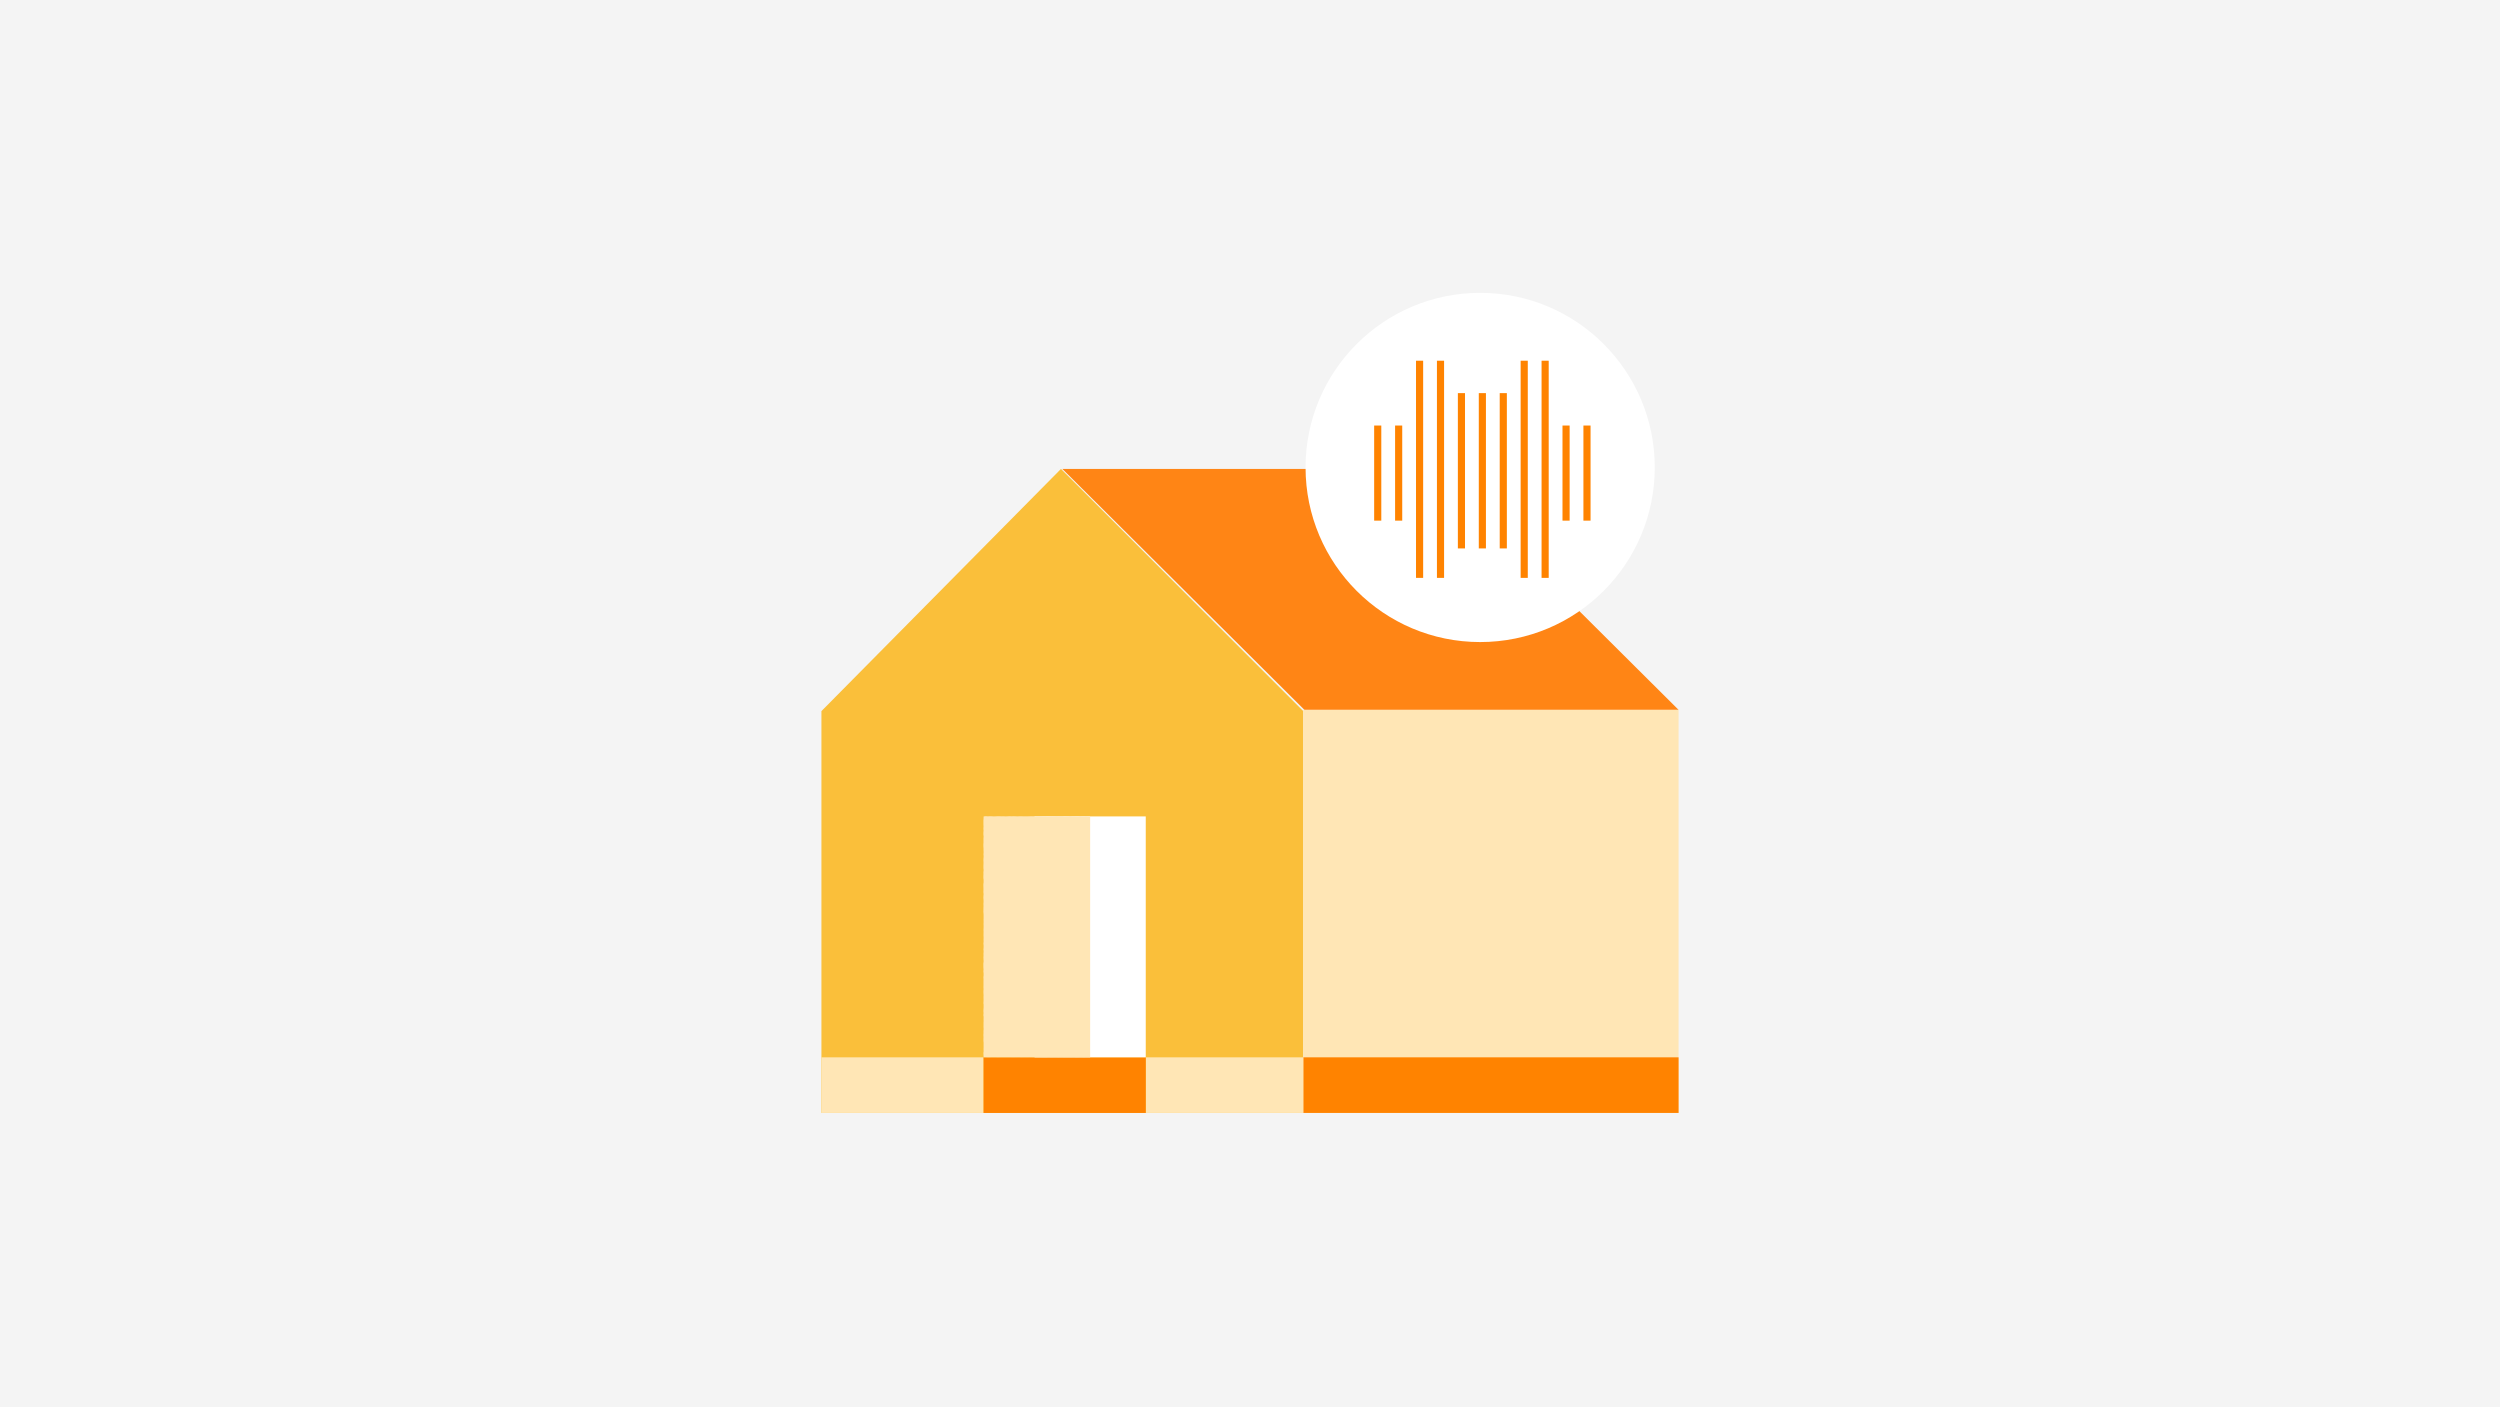 <?xml version="1.0" encoding="UTF-8"?>
<svg width="1400px" height="788px" viewBox="0 0 1400 788" version="1.1" xmlns="http://www.w3.org/2000/svg" xmlns:xlink="http://www.w3.org/1999/xlink">
    <title>ikon_laantyper_tilpasningslaan_1400x788_graa</title>
    <defs>
        <rect id="path-1" x="0" y="0" width="1400" height="788"></rect>
    </defs>
    <g id="ikon_laantyper_tilpasningslaan_1400x788_graa" stroke="none" stroke-width="1" fill="none" fill-rule="evenodd">
        <rect fill="#FFFFFF" x="0" y="0" width="1400" height="788"></rect>
        <g id="Group">
            <mask id="mask-2" fill="white">
                <use xlink:href="#path-1"></use>
            </mask>
            <use id="Rectangle" fill="#F4F4F4" xlink:href="#path-1"></use>
            <g id="Group-4" mask="url(#mask-2)">
                <g transform="translate(460, 164)">
                    <polygon id="Path-6" fill="#FABF3A" points="0 459.243 0 234.223 134.148 98.595 269.838 234.223 269.838 459.243"></polygon>
                    <path d="M270.486,233.514 C270.486,233.514 340.324,233.514 480,233.514 L344.432,98.595 L134.919,98.595 C225.297,188.541 270.486,233.514 270.486,233.514 Z" id="Path-7" fill="#FF8515"></path>
                    <circle id="Oval" fill="#FFFFFF" cx="368.889" cy="97.778" r="97.778"></circle>
                    <g id="ikon_tilpasningslaan2_1400x788@1x" stroke-width="1" fill="none" transform="translate(311.111, 40)" stroke-linecap="square">
                        <g id="soundwave" stroke="#FF8300" stroke-width="4">
                            <line x1="47.293" y1="18.15" x2="47.293" y2="101.119" id="Path"></line>
                            <line x1="70.729" y1="18.15" x2="70.729" y2="101.119" id="Path"></line>
                            <line x1="59.011" y1="18.15" x2="59.011" y2="101.119" id="Path"></line>
                            <line x1="12.138" y1="36.299" x2="12.138" y2="85.562" id="Path"></line>
                            <line x1="35.574" y1="0" x2="35.574" y2="117.612" id="Path"></line>
                            <line x1="82.448" y1="0" x2="82.448" y2="117.612" id="Path"></line>
                            <line x1="23.856" y1="0" x2="23.856" y2="117.612" id="Path"></line>
                            <line x1="94.166" y1="0" x2="94.166" y2="117.612" id="Path"></line>
                            <line x1="0.419" y1="36.299" x2="0.419" y2="85.562" id="Path"></line>
                            <line x1="117.603" y1="36.299" x2="117.603" y2="85.562" id="Path"></line>
                            <line x1="105.885" y1="36.299" x2="105.885" y2="85.562" id="Path"></line>
                        </g>
                    </g>
                    <polygon id="Fill-32" fill="#FFE6B5" points="91.046 427.871 92.054 427.937 93.147 428.105 94.241 428.079 95.334 427.902 96.425 427.911 97.518 427.839 98.61 428.094 99.704 428.013 100.797 427.874 101.891 427.927 102.986 427.95 104.082 427.862 105.18 427.82 106.281 427.96 107.381 428.017 108.481 427.959 109.579 427.943 110.675 427.88 111.77 428.057 112.867 428.007 113.963 427.965 115.061 428.016 116.159 427.967 117.259 427.874 118.363 428.016 119.461 427.94 120.562 427.967 121.66 428.042 122.76 427.959 123.858 428.047 124.961 428.09 126.063 428.108 127.163 427.805 128.264 427.991 129.365 427.987 130.459 427.89 131.551 427.928 132.647 428.074 133.75 427.888 134.854 427.871 135.954 428.045 137.053 427.997 138.154 427.997 139.26 428.005 140.364 427.982 141.468 427.86 142.574 428.103 143.681 428.065 144.785 427.942 145.888 427.973 146.997 428.079 148.106 427.953 149.22 427.947 150.38 428.003 150.32 426.846 150.45 425.737 150.193 424.627 150.447 423.515 150.259 422.404 150.256 421.291 150.377 420.179 150.241 419.068 150.19 417.957 150.283 416.846 150.39 415.736 150.251 414.625 150.48 413.516 150.3 412.408 150.389 411.298 150.331 410.19 150.378 409.081 150.358 407.973 150.468 406.863 150.314 405.755 150.309 404.648 150.467 403.538 150.482 402.43 150.267 401.321 150.337 400.211 150.19 399.102 150.183 397.992 150.451 396.883 150.354 395.772 150.267 394.659 150.3 393.548 150.239 392.436 150.361 391.322 150.245 390.209 150.427 389.096 150.293 387.985 150.334 386.874 150.335 385.763 150.402 384.652 150.26 383.543 150.473 382.432 150.25 381.322 150.48 380.211 150.245 379.102 150.39 377.991 150.486 376.88 150.241 375.769 150.43 374.658 150.202 373.545 150.352 372.433 150.389 371.319 150.438 370.206 150.23 369.092 150.322 367.979 150.384 366.868 150.389 365.757 150.448 364.653 150.273 363.548 150.285 362.441 150.392 361.333 150.361 360.225 150.277 359.114 150.427 358.002 150.422 356.888 150.427 355.774 150.392 354.661 150.244 353.55 150.34 352.441 150.241 351.331 150.314 350.223 150.225 349.115 150.234 348.007 150.378 346.899 150.21 345.792 150.441 344.684 150.192 343.576 150.36 342.466 150.273 341.355 150.468 340.244 150.277 339.13 150.27 338.014 150.276 336.899 150.325 335.783 150.477 334.671 150.306 333.558 150.341 332.447 150.479 331.336 150.447 330.223 150.291 329.111 150.265 327.997 150.23 326.881 150.332 325.763 150.467 324.647 150.396 323.533 150.241 322.419 150.415 321.305 150.395 320.189 150.224 319.072 150.465 317.955 150.183 316.837 150.331 315.722 150.401 314.606 150.257 313.498 150.399 312.389 150.407 311.276 150.401 310.161 150.402 309.04 150.267 307.925 150.409 306.809 150.285 305.693 150.451 304.572 150.195 303.453 150.412 302.333 150.277 301.209 150.256 300.089 150.198 298.969 150.461 297.85 150.256 296.727 150.257 295.6 150.462 294.473 150.438 293.242 149.239 293.22 148.145 293.298 147.052 293.215 145.958 293.248 144.866 293.366 143.774 293.191 142.682 293.197 141.59 293.315 140.497 293.274 139.402 293.449 138.307 293.317 137.21 293.26 136.112 293.212 135.011 293.392 133.912 293.415 132.814 293.308 131.716 293.426 130.618 293.335 129.521 293.308 128.426 293.348 127.329 293.191 126.231 293.2 125.133 293.297 124.034 293.302 122.931 293.371 121.83 293.378 120.73 293.369 119.632 293.292 118.533 293.314 117.433 293.252 116.334 293.34 115.229 293.362 114.128 293.352 113.03 293.369 111.928 293.292 110.836 293.311 109.741 293.415 108.644 293.303 107.544 293.235 106.439 293.345 105.338 293.208 104.24 293.346 103.138 293.458 102.031 293.311 100.929 293.363 99.824 293.278 98.717 293.258 97.613 293.391 96.507 293.471 95.405 293.308 94.296 293.252 93.186 293.402 92.074 293.189 91.052 293.437 90.999 294.453 90.863 295.562 90.878 296.673 90.881 297.784 90.977 298.895 90.851 300.008 90.997 301.12 90.849 302.231 90.837 303.342 91.052 304.453 90.922 305.564 90.933 306.674 90.945 307.783 90.822 308.893 90.841 310.001 90.964 311.11 90.98 312.218 91.06 313.327 90.918 314.435 91.096 315.543 90.935 316.653 90.863 317.761 90.967 318.87 90.928 319.978 90.863 321.088 90.887 322.197 91.083 323.307 90.858 324.418 90.905 325.529 90.82 326.64 90.831 327.752 91.09 328.865 91.099 329.977 90.831 331.09 90.832 332.202 90.896 333.313 90.913 334.424 90.835 335.535 91.031 336.646 90.898 337.757 90.823 338.867 90.983 339.976 91.009 341.087 90.887 342.197 90.967 343.308 90.895 344.419 90.878 345.53 90.835 346.642 91.003 347.754 91.084 348.868 91.11 349.98 90.991 351.094 91.11 352.207 90.982 353.319 91.07 354.43 91.037 355.543 90.945 356.646 91.014 357.751 90.988 358.857 90.962 359.965 91.051 361.075 90.991 362.184 91.061 363.297 90.866 364.411 91.084 365.525 91.031 366.638 90.895 367.749 91.104 368.858 90.918 369.968 90.976 371.077 90.884 372.185 90.956 373.291 91.08 374.399 90.811 375.507 90.823 376.615 90.832 377.723 90.98 378.833 90.826 379.944 91.031 381.056 91.044 382.17 90.852 383.284 90.979 384.402 90.933 385.516 90.938 386.628 90.948 387.741 90.904 388.852 91.008 389.964 90.86 391.075 90.895 392.189 91.011 393.302 90.951 394.418 91 395.536 90.983 396.652 90.87 397.768 91.109 398.882 91.084 399.996 90.947 401.11 90.837 402.227 91.002 403.346 90.811 404.461 91.086 405.577 91.008 406.694 91.058 407.802 90.971 408.91 90.983 410.023 90.959 411.14 91.08 412.258 90.922 413.376 90.956 414.49 90.834 415.607 90.947 416.729 90.89 417.847 90.889 418.966 91.078 420.089 91.031 421.21 91.089 422.33 90.985 423.449 91.098 424.572 90.851 425.698 90.959 426.828"></polygon>
                    <polygon id="Path-3" fill="#FFE6B5" points="269.838 233.514 480 233.514 480 459.243 269.838 459.243"></polygon>
                    <polygon id="Path-4" fill="#FF8300" points="269.838 428.108 269.838 459.243 480 459.243 480 428.108"></polygon>
                    <polygon id="Path-4" fill="#FFE6B5" points="181.622 428.108 181.622 459.243 269.838 459.243 269.838 428.108"></polygon>
                    <polygon id="Path-4" fill="#FFE6B5" points="0 428.108 0 459.243 90.811 459.243 90.811 428.108"></polygon>
                    <polygon id="Path-4" fill="#FF8300" points="90.811 428.108 90.811 459.243 181.622 459.243 181.622 428.108"></polygon>
                    <polygon id="Path-5" fill="#FFFFFF" points="119.351 293.189 119.351 428.108 181.622 428.108 181.622 293.189"></polygon>
                    <polygon id="Path-5" fill="#FFE6B5" points="90.811 293.189 90.811 428.108 150.486 428.108 150.486 293.189"></polygon>
                </g>
            </g>
        </g>
    </g>
</svg>